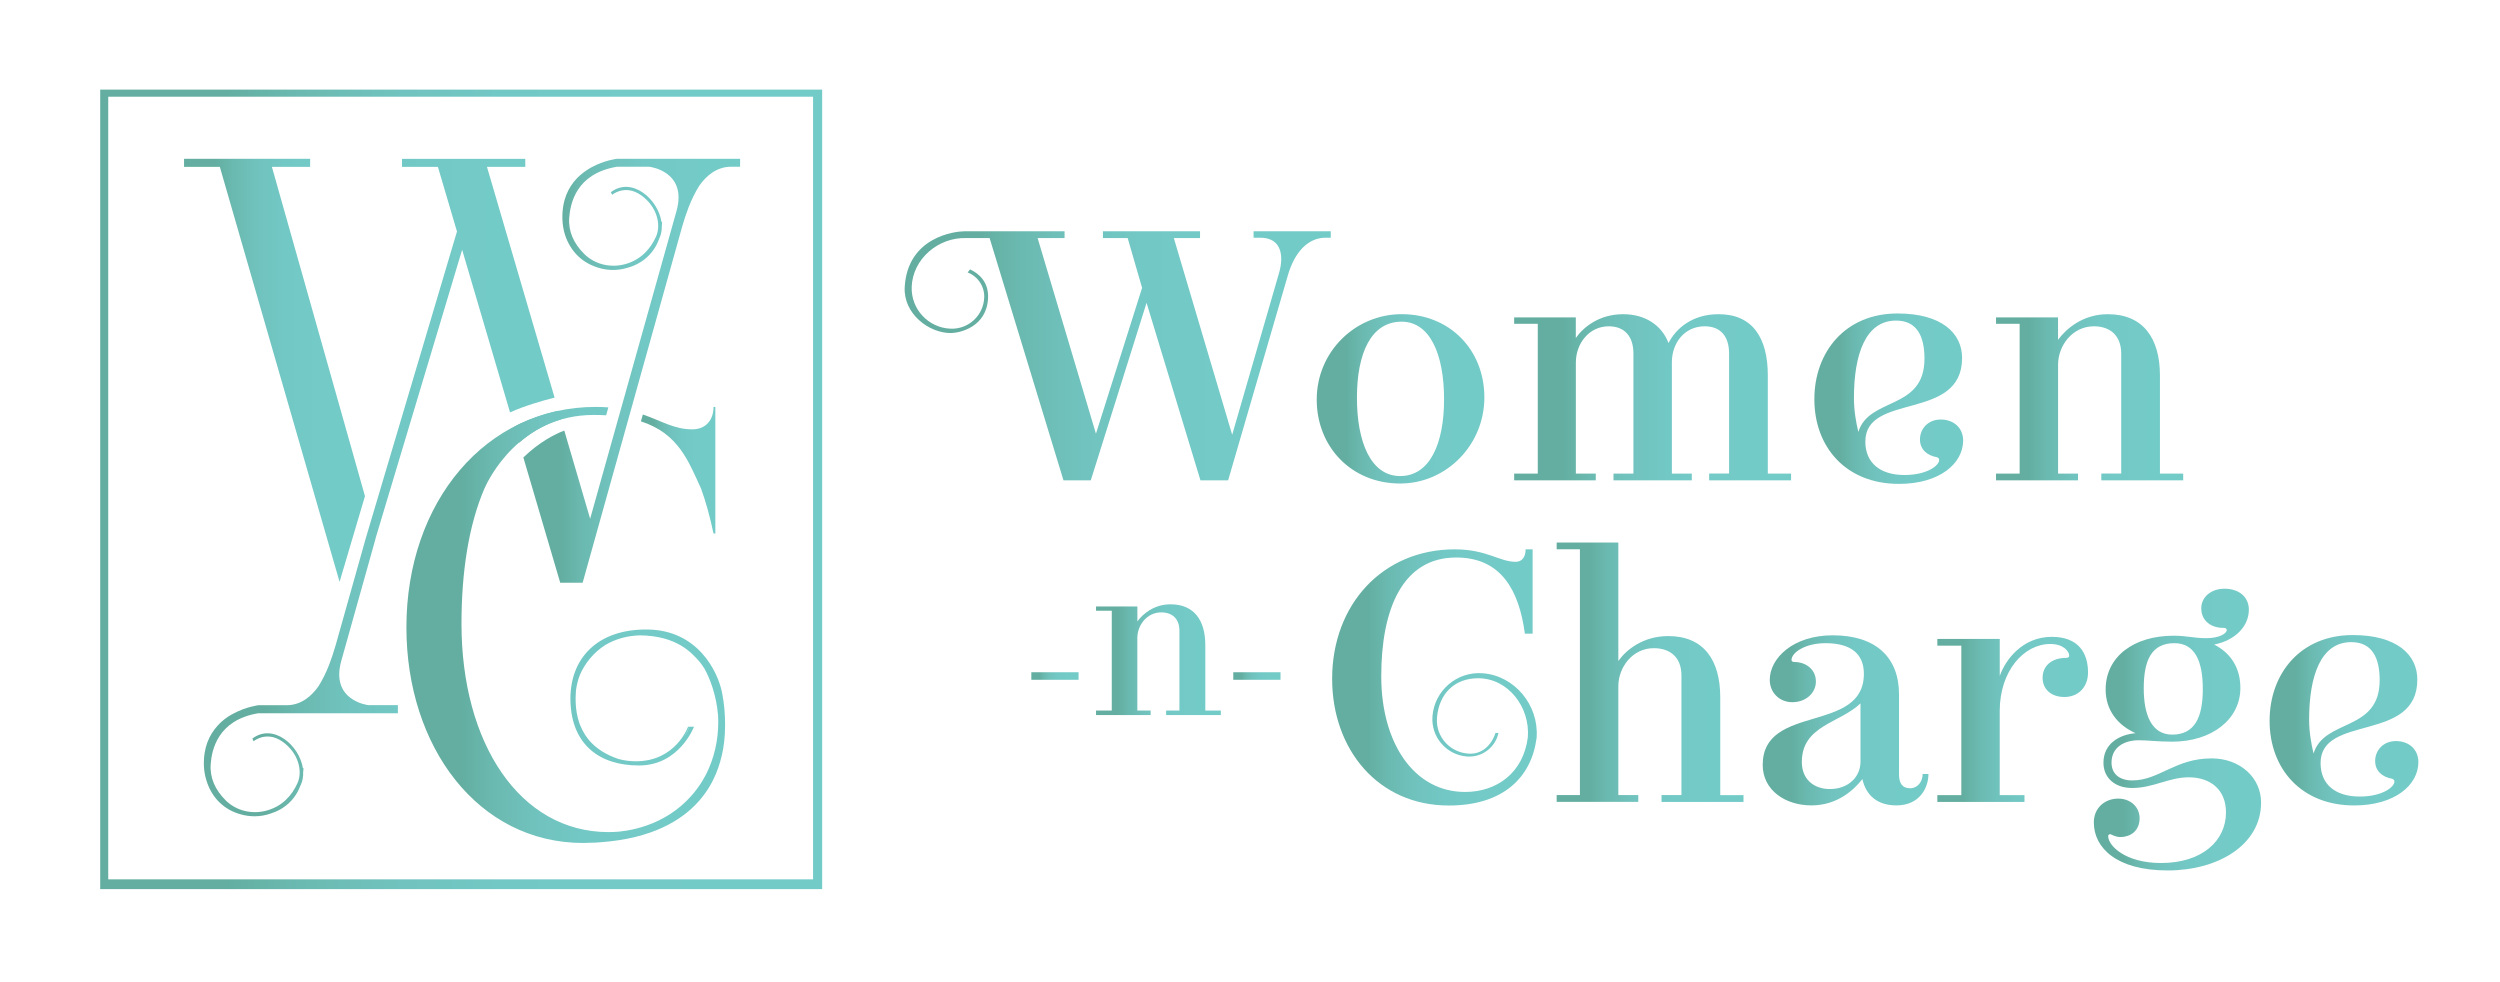 <?xml version="1.0" encoding="utf-8"?>
<!-- Generator: Adobe Illustrator 28.3.0, SVG Export Plug-In . SVG Version: 6.00 Build 0)  -->
<svg version="1.1" id="Layer_3" xmlns="http://www.w3.org/2000/svg" xmlns:xlink="http://www.w3.org/1999/xlink" x="0px" y="0px"
	 viewBox="0 0 616 242" style="enable-background:new 0 0 616 242;" xml:space="preserve">
<style type="text/css">
	.Arched_x0020_Green{fill:url(#SVGID_1_);stroke:#FFFFFF;stroke-width:0.25;stroke-miterlimit:1;}
	.st0{fill:url(#SVGID_00000065057079296907029110000000510337844665319866_);}
	.st1{fill:url(#SVGID_00000095299999099136952460000017687870010111092143_);}
	.st2{fill:url(#SVGID_00000142868629082939798560000009153915369006740609_);}
	.st3{fill:url(#SVGID_00000076595713277914024360000003520196523715206324_);}
	.st4{fill:url(#SVGID_00000122722446989945911780000017231526084768489377_);}
	.st5{fill:url(#SVGID_00000048468500125929217460000007024430905145433748_);}
	.st6{fill:url(#SVGID_00000095338054922375200610000013365861903795086216_);}
	.st7{fill:url(#SVGID_00000041268465677514206220000011807311678353003692_);}
	.st8{fill:url(#SVGID_00000142149549724300596900000001489133610642141077_);}
	.st9{fill:url(#SVGID_00000153702110170943933620000008761927070878514062_);}
	.st10{fill:url(#SVGID_00000094611330715968890030000002968802898791341726_);}
	.st11{fill:url(#SVGID_00000125594790559992053550000009747295665704608922_);}
	.st12{fill:url(#SVGID_00000173861992387010816200000001060044616153374379_);}
	.st13{fill:url(#SVGID_00000080926834741570907980000001703821901450353802_);}
	.st14{fill:url(#SVGID_00000034812779515225469680000014216730714555453352_);}
	.st15{fill:url(#SVGID_00000115479104794737043560000002035484449931588527_);}
	.st16{fill:url(#SVGID_00000121251337188823898390000004311022993304636854_);}
	.st17{fill:url(#SVGID_00000132079406433511173640000016629118405738141886_);}
	.st18{fill:url(#SVGID_00000051352699108984043220000007604511497451985325_);}
	.st19{fill:url(#SVGID_00000140694498393610223300000007555958657294182323_);}
	.st20{fill:url(#SVGID_00000088095084787840197540000008590830739055649165_);}
</style>
<linearGradient id="SVGID_1_" gradientUnits="userSpaceOnUse" x1="0" y1="610" x2="0.707" y2="609.293">
	<stop  offset="0" style="stop-color:#20AC4B"/>
	<stop  offset="0.983" style="stop-color:#19361A"/>
</linearGradient>
<g>
	
		<linearGradient id="SVGID_00000172414065794953539400000005008996491478602166_" gradientUnits="userSpaceOnUse" x1="24.695" y1="120.583" x2="202.583" y2="120.583">
		<stop  offset="0.172" style="stop-color:#63AEA1"/>
		<stop  offset="0.174" style="stop-color:#63AEA1"/>
		<stop  offset="0.278" style="stop-color:#6BBAB1"/>
		<stop  offset="0.4" style="stop-color:#70C2BD"/>
		<stop  offset="0.556" style="stop-color:#72C8C5"/>
		<stop  offset="0.856" style="stop-color:#73CBC8"/>
	</linearGradient>
	<path style="fill:url(#SVGID_00000172414065794953539400000005008996491478602166_);" d="M24.69,22.08v197h177.89v-197H24.69z
		 M200.33,216.67H26.67V23.83h173.67V216.67z"/>
	
		<linearGradient id="SVGID_00000110464672330834456630000000190477238059110316_" gradientUnits="userSpaceOnUse" x1="128.959" y1="91.375" x2="182.378" y2="91.375">
		<stop  offset="0.172" style="stop-color:#63AEA1"/>
		<stop  offset="0.174" style="stop-color:#63AEA1"/>
		<stop  offset="0.278" style="stop-color:#6BBAB1"/>
		<stop  offset="0.4" style="stop-color:#70C2BD"/>
		<stop  offset="0.556" style="stop-color:#72C8C5"/>
		<stop  offset="0.856" style="stop-color:#73CBC8"/>
	</linearGradient>
	<path style="fill:url(#SVGID_00000110464672330834456630000000190477238059110316_);" d="M152,39.13c0,0-3.07,0.34-6.28,2.11
		c-0.15,0.08-0.29,0.17-0.44,0.25c-0.11,0.07-0.22,0.13-0.33,0.2c-0.38,0.23-0.74,0.48-1.09,0.74c0,0-0.01,0.01-0.01,0.01
		c-0.33,0.25-0.64,0.51-0.95,0.78c-0.21,0.19-0.42,0.39-0.62,0.59c-0.04,0.04-0.08,0.07-0.11,0.11c-2.14,2.23-3.74,5.46-3.59,10.14
		c0.09,2.6,0.82,4.85,1.98,6.7c0.13,0.21,0.26,0.41,0.4,0.61c0.03,0.04,0.05,0.08,0.08,0.11c1.16,1.63,2.7,2.92,4.52,3.77
		c0.06,0.03,0.12,0.06,0.18,0.08c0.17,0.08,0.34,0.15,0.51,0.22c2.65,1.11,5.64,1.3,8.43,0.41c3.7-1.02,6.49-3.6,7.73-7.11
		c0.02-0.03,0.03-0.06,0.05-0.1c0.42-0.9,0.61-1.88,0.61-2.87c0.04-0.4,0.06-0.81,0.06-1.23h-0.15c-0.86-5.65-7.33-11.2-12.46-7.3
		l0.31,0.65c0,0,3.17-2.68,7.1,0.08c3.93,2.76,5.05,7.25,3.71,10.23c-1.34,2.98-3.67,5.65-7.47,6.74c-3.8,1.08-7.69,0.04-10.24-2.5
		c-2.55-2.55-3.93-5.53-3.67-8.94c0.26-3.41,1.66-10.83,11.73-12.52l8.01,0c0.2,0.02,9.39,1.15,6.7,10.87l-21.29,75.86l-6.37-21.73
		c-2.24,0.85-6.06,2.74-10.09,6.62l9.09,30.88h5.52l24.48-87.6c0.48-1.68,1.01-3.32,1.61-4.86l0,0l0-0.01
		c0.77-1.97,1.65-3.78,2.65-5.36c1.68-2.38,4.22-4.67,7.83-4.68l0,0h2.23V39.6v-0.45v-0.02L152,39.13z"/>
	
		<linearGradient id="SVGID_00000000212453384299190870000011146543930589837222_" gradientUnits="userSpaceOnUse" x1="126.717" y1="105.144" x2="138.228" y2="105.144">
		<stop  offset="0.172" style="stop-color:#63AEA1"/>
		<stop  offset="0.174" style="stop-color:#63AEA1"/>
		<stop  offset="0.278" style="stop-color:#6BBAB1"/>
		<stop  offset="0.4" style="stop-color:#70C2BD"/>
		<stop  offset="0.556" style="stop-color:#72C8C5"/>
		<stop  offset="0.856" style="stop-color:#73CBC8"/>
	</linearGradient>
	<path style="fill:url(#SVGID_00000000212453384299190870000011146543930589837222_);" d="M138.23,103.32l-0.62-2.11
		c-4.33,0.92-8.02,2.44-10.89,3.92l1.16,3.96C130.06,107.21,133.7,104.61,138.23,103.32z"/>
	
		<linearGradient id="SVGID_00000089533821920325957340000006940229371121228476_" gradientUnits="userSpaceOnUse" x1="100.142" y1="153.998" x2="178.666" y2="153.998">
		<stop  offset="0.172" style="stop-color:#63AEA1"/>
		<stop  offset="0.174" style="stop-color:#63AEA1"/>
		<stop  offset="0.278" style="stop-color:#6BBAB1"/>
		<stop  offset="0.4" style="stop-color:#70C2BD"/>
		<stop  offset="0.556" style="stop-color:#72C8C5"/>
		<stop  offset="0.856" style="stop-color:#73CBC8"/>
	</linearGradient>
	<path style="fill:url(#SVGID_00000089533821920325957340000006940229371121228476_);" d="M177.92,170.69
		c-1.08-5.4-6.09-15.46-18.4-15.58c-12.31-0.13-19.25,7.12-18.96,17.7c0.3,10.58,7.08,15.85,16.97,15.8
		c9.89-0.04,13.47-9.54,13.47-9.54h-1.17c-0.12,0.53-0.54,1.38-1.2,2.35c0.84-1.34,1.2-2.35,1.2-2.35h-0.3c0,0-2.98,8.51-12.84,8.51
		c-1.51,0-2.94-0.2-4.28-0.56c-3.18-1.07-5.44-2.6-7.02-4.36c-0.02-0.02-0.04-0.04-0.06-0.05c-0.2-0.24-0.39-0.48-0.57-0.72
		c-0.2-0.26-0.39-0.52-0.57-0.79c-0.02-0.03-0.04-0.07-0.06-0.1c-0.47-0.74-0.87-1.54-1.2-2.37c-0.05-0.12-0.1-0.24-0.14-0.36
		c-0.07-0.19-0.13-0.39-0.19-0.58c-0.82-2.63-0.85-5.31-0.69-7.51c0.17-1.37,0.5-2.66,0.98-3.88c1.15-2.71,3.29-5.5,6.31-7.4
		c2.42-1.44,5.31-2.27,8.53-2.35c9.09,0.12,12.67,4.3,14.62,6.47c0.42,0.53,0.82,1.09,1.19,1.67c1.27,2.22,2.98,6.45,3.39,11.59
		c0.02,0.52,0.05,1.05,0.05,1.59c0,4.66-1.05,9.04-2.97,12.86c-0.09,0.18-0.2,0.37-0.3,0.55c-0.25,0.46-0.51,0.92-0.78,1.36
		c-6.07,9.64-15.73,11.8-20.34,12.27c-0.86,0.07-1.73,0.12-2.62,0.12c-21.94,0-36.26-21.94-36.26-51.34
		c0-12.65,1.75-24.28,5.69-33.4c0.98-2.2,8.65-18.05,26.9-18.05c1.07,0,2.08,0.03,3.05,0.09l0.55-1.95
		c-0.96-0.07-1.96-0.12-3.05-0.12c-27.16,0-46.71,23.43-46.71,54.32c0,29.4,17.61,53.13,43.58,53.13c0.25,0,0.47-0.02,0.71-0.03
		c0.75,0,1.52-0.02,2.31-0.06c0.36-0.02,0.71-0.05,1.06-0.08c0.04,0,0.09-0.01,0.13-0.01c25.55-1.83,29.09-17.88,29.98-21.66
		C178.83,182.05,179,176.09,177.92,170.69z"/>
	<g>
		
			<linearGradient id="SVGID_00000112616667067467895950000006222736879711324048_" gradientUnits="userSpaceOnUse" x1="157.921" y1="115.868" x2="176.254" y2="115.868">
			<stop  offset="0.172" style="stop-color:#63AEA1"/>
			<stop  offset="0.174" style="stop-color:#63AEA1"/>
			<stop  offset="0.278" style="stop-color:#6BBAB1"/>
			<stop  offset="0.4" style="stop-color:#70C2BD"/>
			<stop  offset="0.556" style="stop-color:#72C8C5"/>
			<stop  offset="0.856" style="stop-color:#73CBC8"/>
		</linearGradient>
		<path style="fill:url(#SVGID_00000112616667067467895950000006222736879711324048_);" d="M175.81,100.27
			c0,3.28-1.94,5.52-5.23,5.52c-4.46,0-7.54-2.06-12.18-3.66l-0.48,1.69c9.3,3,11.73,9.89,14.81,16.54c1.24,3.4,2.24,7.12,3.08,11.1
			h0.45v-31.19H175.81z"/>
	</g>
	
		<linearGradient id="SVGID_00000045585994301628683150000007563613527605424775_" gradientUnits="userSpaceOnUse" x1="45.351" y1="91.258" x2="89.935" y2="91.258">
		<stop  offset="0.172" style="stop-color:#63AEA1"/>
		<stop  offset="0.174" style="stop-color:#63AEA1"/>
		<stop  offset="0.278" style="stop-color:#6BBAB1"/>
		<stop  offset="0.4" style="stop-color:#70C2BD"/>
		<stop  offset="0.556" style="stop-color:#72C8C5"/>
		<stop  offset="0.856" style="stop-color:#73CBC8"/>
	</linearGradient>
	<polygon style="fill:url(#SVGID_00000045585994301628683150000007563613527605424775_);" points="89.93,122.25 67,41.12 
		76.41,41.12 76.41,39.6 76.42,39.6 76.42,39.15 76.41,39.15 76.41,39.13 45.35,39.13 45.35,41.12 54.17,41.12 83.67,143.38 	"/>
	
		<linearGradient id="SVGID_00000066473453936281812330000003937991704519055001_" gradientUnits="userSpaceOnUse" x1="50.231" y1="120.132" x2="136.66" y2="120.132">
		<stop  offset="0.172" style="stop-color:#63AEA1"/>
		<stop  offset="0.174" style="stop-color:#63AEA1"/>
		<stop  offset="0.278" style="stop-color:#6BBAB1"/>
		<stop  offset="0.4" style="stop-color:#70C2BD"/>
		<stop  offset="0.556" style="stop-color:#72C8C5"/>
		<stop  offset="0.856" style="stop-color:#73CBC8"/>
	</linearGradient>
	<path style="fill:url(#SVGID_00000066473453936281812330000003937991704519055001_);" d="M119.99,41.12l9.44,0v-1.98l-30.38,0v1.98
		l8.85,0l4.7,15.92l-22.48,75.61l-7.38,26.21c-0.48,1.68-1.02,3.32-1.61,4.86v0l0,0.01c-0.77,1.97-1.65,3.78-2.65,5.36
		c-1.68,2.38-4.22,4.66-7.83,4.68l0,0h-6.99c0,0-2.93,0.35-6.06,2.01c-0.24,0.12-0.47,0.25-0.71,0.38c-0.07,0.04-0.14,0.08-0.2,0.12
		c-0.41,0.24-0.79,0.5-1.16,0.78c-0.01,0.01-0.02,0.01-0.03,0.02c-0.37,0.28-0.72,0.57-1.05,0.88c-0.1,0.1-0.21,0.2-0.31,0.3
		c-0.19,0.19-0.38,0.39-0.56,0.59c-2.01,2.22-3.49,5.35-3.34,9.85c0.04,1.25,0.27,2.38,0.58,3.46c0.01,0.04,0.02,0.08,0.04,0.12
		c0.16,0.53,0.34,1.05,0.56,1.54c0.17,0.39,0.35,0.77,0.56,1.13c0.07,0.12,0.13,0.25,0.21,0.37c1.35,2.25,3.37,3.96,5.83,4.91
		c0.2,0.08,0.41,0.15,0.62,0.22c0.17,0.06,0.35,0.11,0.52,0.16c2.46,0.74,5.11,0.71,7.58-0.17c3.45-1.08,6.06-3.53,7.27-6.85
		c0.03-0.07,0.07-0.12,0.11-0.19c0.46-1,0.62-2.09,0.58-3.19c0.02-0.31,0.09-0.6,0.09-0.92h-0.16c-0.86-5.65-7.32-11.2-12.45-7.3
		l0.31,0.65c0,0,3.17-2.68,7.1,0.09c3.93,2.76,5.05,7.25,3.71,10.23c-1.34,2.98-3.67,5.65-7.47,6.73c-3.8,1.08-7.69,0.04-10.24-2.5
		c-2.55-2.55-3.93-5.53-3.67-8.94c0.26-3.41,1.66-10.83,11.73-12.51l8.01,0h0h26.38v-1.99l-7.27,0c-0.1-0.01-9.39-1.1-6.69-10.87
		l8.48-30.24h-0.02l21.33-71.1l11.8,40.07c3.68-1.64,7.88-2.86,10.98-3.64L119.99,41.12z"/>
</g>
<g>
	<g>
		
			<linearGradient id="SVGID_00000042722505272978069410000013292069089944421263_" gradientUnits="userSpaceOnUse" x1="324.435" y1="98.279" x2="365.738" y2="98.279">
			<stop  offset="0.172" style="stop-color:#63AEA1"/>
			<stop  offset="0.174" style="stop-color:#63AEA1"/>
			<stop  offset="0.278" style="stop-color:#6BBAB1"/>
			<stop  offset="0.4" style="stop-color:#70C2BD"/>
			<stop  offset="0.556" style="stop-color:#72C8C5"/>
			<stop  offset="0.856" style="stop-color:#73CBC8"/>
		</linearGradient>
		<path style="fill:url(#SVGID_00000042722505272978069410000013292069089944421263_);" d="M345,119.14
			c-12.01,0-20.56-9.03-20.56-20.69c0-11.83,9.55-21.04,20.93-21.04c11.83,0,20.38,8.77,20.38,20.51
			C365.74,109.76,356.28,119.14,345,119.14z M355.82,98.37c0-11.04-3.46-19.11-10.46-19.11c-7.55,0-11.01,7.8-11.01,18.76
			c0,10.96,3.46,19.28,10.64,19.28C352.28,117.3,355.82,109.41,355.82,98.37z"/>
		
			<linearGradient id="SVGID_00000025436604638817703500000013520134723155984021_" gradientUnits="userSpaceOnUse" x1="373.107" y1="97.884" x2="441.343" y2="97.884">
			<stop  offset="0.172" style="stop-color:#63AEA1"/>
			<stop  offset="0.174" style="stop-color:#63AEA1"/>
			<stop  offset="0.278" style="stop-color:#6BBAB1"/>
			<stop  offset="0.4" style="stop-color:#70C2BD"/>
			<stop  offset="0.556" style="stop-color:#72C8C5"/>
			<stop  offset="0.856" style="stop-color:#73CBC8"/>
		</linearGradient>
		<path style="fill:url(#SVGID_00000025436604638817703500000013520134723155984021_);" d="M421.14,118.35v-1.67h4.91V87.15
			c0-4.38-2.18-6.75-6-6.75c-5,0-8.1,4.12-8.1,8.85v27.44h4.91v1.67h-19.29v-1.67h4.91V87.15c0-4.38-2.27-6.75-6.09-6.75
			c-4.82,0-8.1,4.21-8.1,8.94v27.35h4.91v1.67h-20.11v-1.67h5.82v-36.9h-5.82v-1.58h15.19v5.08c1.82-2.63,5.73-5.87,11.65-5.87
			c5.55,0,9.55,2.8,11.19,7.1c1.82-3.51,5.73-7.1,12.37-7.1c8.37,0,12.1,5.87,12.1,15.08v24.19h5.73v1.67H421.14z"/>
		
			<linearGradient id="SVGID_00000056429097901505735600000014533644867361686660_" gradientUnits="userSpaceOnUse" x1="447.072" y1="98.235" x2="483.737" y2="98.235">
			<stop  offset="0.172" style="stop-color:#63AEA1"/>
			<stop  offset="0.174" style="stop-color:#63AEA1"/>
			<stop  offset="0.278" style="stop-color:#6BBAB1"/>
			<stop  offset="0.4" style="stop-color:#70C2BD"/>
			<stop  offset="0.556" style="stop-color:#72C8C5"/>
			<stop  offset="0.856" style="stop-color:#73CBC8"/>
		</linearGradient>
		<path style="fill:url(#SVGID_00000056429097901505735600000014533644867361686660_);" d="M483.46,88.2
			c0,15.69-23.84,8.42-23.84,20.6c0,5.17,3.55,8.24,9.64,8.24c5.64,0,8.55-2.37,8.55-3.68c0-0.26-0.09-0.53-0.55-0.7
			c-2.45-0.44-4.18-1.93-4.18-4.38c0-2.63,2-4.91,5.09-4.91c3.37,0,5.55,2.19,5.55,5.17c0,5.61-5.73,10.69-15.83,10.69
			c-13.01,0-20.83-9.03-20.83-20.86c0-11.66,7.64-21.13,20.47-21.13C478.37,77.24,483.46,82.06,483.46,88.2z M456.81,98.1
			c0,3.07,0.55,6.14,1.09,8.33c2.64-8.68,16.29-5.26,16.29-18.06c0-5.61-1.91-9.38-7.01-9.38C459.72,78.99,456.81,87.23,456.81,98.1
			z"/>
		
			<linearGradient id="SVGID_00000143617301328059022920000000838581992551881912_" gradientUnits="userSpaceOnUse" x1="491.834" y1="97.884" x2="537.961" y2="97.884">
			<stop  offset="0.172" style="stop-color:#63AEA1"/>
			<stop  offset="0.174" style="stop-color:#63AEA1"/>
			<stop  offset="0.278" style="stop-color:#6BBAB1"/>
			<stop  offset="0.4" style="stop-color:#70C2BD"/>
			<stop  offset="0.556" style="stop-color:#72C8C5"/>
			<stop  offset="0.856" style="stop-color:#73CBC8"/>
		</linearGradient>
		<path style="fill:url(#SVGID_00000143617301328059022920000000838581992551881912_);" d="M517.76,118.35v-1.67h4.91V87.15
			c0-4.38-2.64-6.75-6.73-6.75c-5.28,0-8.83,4.73-8.83,9.47v26.82h4.91v1.67h-20.2v-1.67h5.82v-36.9h-5.82v-1.58h15.28v5.52
			c2-2.72,6.1-6.31,12.28-6.31c8.64,0,12.83,5.87,12.83,15.08v24.19h5.73v1.67H517.76z"/>
	</g>
	<g>
		
			<linearGradient id="SVGID_00000149377075889487380560000011225825176164152710_" gradientUnits="userSpaceOnUse" x1="254.12" y1="166.568" x2="265.756" y2="166.568">
			<stop  offset="0.172" style="stop-color:#63AEA1"/>
			<stop  offset="0.174" style="stop-color:#63AEA1"/>
			<stop  offset="0.278" style="stop-color:#6BBAB1"/>
			<stop  offset="0.4" style="stop-color:#70C2BD"/>
			<stop  offset="0.556" style="stop-color:#72C8C5"/>
			<stop  offset="0.856" style="stop-color:#73CBC8"/>
		</linearGradient>
		<path style="fill:url(#SVGID_00000149377075889487380560000011225825176164152710_);" d="M254.12,167.5v-1.86h11.64v1.86H254.12z"
			/>
		
			<linearGradient id="SVGID_00000058591326617442398160000016507140694638114952_" gradientUnits="userSpaceOnUse" x1="270.057" y1="162.548" x2="300.809" y2="162.548">
			<stop  offset="0.172" style="stop-color:#63AEA1"/>
			<stop  offset="0.174" style="stop-color:#63AEA1"/>
			<stop  offset="0.278" style="stop-color:#6BBAB1"/>
			<stop  offset="0.4" style="stop-color:#70C2BD"/>
			<stop  offset="0.556" style="stop-color:#72C8C5"/>
			<stop  offset="0.856" style="stop-color:#73CBC8"/>
		</linearGradient>
		<path style="fill:url(#SVGID_00000058591326617442398160000016507140694638114952_);" d="M287.34,176.19v-1.11h3.27v-19.69
			c0-2.92-1.76-4.5-4.49-4.5c-3.52,0-5.88,3.16-5.88,6.31v17.88h3.28v1.11h-13.46v-1.11h3.88v-24.6h-3.88v-1.05h10.19v3.68
			c1.33-1.81,4.06-4.21,8.19-4.21c5.76,0,8.55,3.92,8.55,10.05v16.13h3.82v1.11H287.34z"/>
		
			<linearGradient id="SVGID_00000009571978975097437930000013359608404457374613_" gradientUnits="userSpaceOnUse" x1="303.876" y1="166.568" x2="315.513" y2="166.568">
			<stop  offset="0.172" style="stop-color:#63AEA1"/>
			<stop  offset="0.174" style="stop-color:#63AEA1"/>
			<stop  offset="0.278" style="stop-color:#6BBAB1"/>
			<stop  offset="0.4" style="stop-color:#70C2BD"/>
			<stop  offset="0.556" style="stop-color:#72C8C5"/>
			<stop  offset="0.856" style="stop-color:#73CBC8"/>
		</linearGradient>
		<path style="fill:url(#SVGID_00000009571978975097437930000013359608404457374613_);" d="M303.88,167.5v-1.86h11.64v1.86H303.88z"
			/>
	</g>
	
		<linearGradient id="SVGID_00000026145024411489475900000012811816001933833146_" gradientUnits="userSpaceOnUse" x1="383.56" y1="165.63" x2="429.596" y2="165.63">
		<stop  offset="0.172" style="stop-color:#63AEA1"/>
		<stop  offset="0.174" style="stop-color:#63AEA1"/>
		<stop  offset="0.278" style="stop-color:#6BBAB1"/>
		<stop  offset="0.4" style="stop-color:#70C2BD"/>
		<stop  offset="0.556" style="stop-color:#72C8C5"/>
		<stop  offset="0.856" style="stop-color:#73CBC8"/>
	</linearGradient>
	<path style="fill:url(#SVGID_00000026145024411489475900000012811816001933833146_);" d="M409.4,197.58v-1.67h4.91v-29.45
		c0-4.38-2.64-6.75-6.82-6.75c-5.19,0-8.73,4.65-8.73,9.38v26.82h4.91v1.67h-20.11v-1.67h5.73v-60.57h-5.73v-1.66h15.2v29.19
		c1.91-2.72,6.09-6.14,12.28-6.14c8.74,0,12.83,5.87,12.83,15.08v24.11h5.73v1.67H409.4z"/>
	
		<linearGradient id="SVGID_00000030464234307715817980000016068453812168557215_" gradientUnits="userSpaceOnUse" x1="434.325" y1="177.507" x2="475.175" y2="177.507">
		<stop  offset="0.172" style="stop-color:#63AEA1"/>
		<stop  offset="0.174" style="stop-color:#63AEA1"/>
		<stop  offset="0.278" style="stop-color:#6BBAB1"/>
		<stop  offset="0.4" style="stop-color:#70C2BD"/>
		<stop  offset="0.556" style="stop-color:#72C8C5"/>
		<stop  offset="0.856" style="stop-color:#73CBC8"/>
	</linearGradient>
	<path style="fill:url(#SVGID_00000030464234307715817980000016068453812168557215_);" d="M475.17,190.74c0,3.16-2,7.71-7.91,7.71
		c-4.55,0-7.46-2.37-8.37-6.49c-1.91,2.46-6,6.49-12.55,6.49c-6.37,0-12.01-3.68-12.01-9.99c0-15.17,24.93-7.63,24.93-22.44
		c0-4.91-3.19-7.54-9.46-7.54c-5.09,0-8.37,2.37-8.37,4.12c0,0.26,0.18,0.52,0.73,0.52c2.73,0,5.28,1.75,5.28,4.82
		c0,2.72-2.37,5.08-5.82,5.08c-3.18,0-5.55-2.37-5.55-5.52c0-5.17,5.55-10.96,15.56-10.96c10.37,0,16.29,5.26,16.29,14.55v19.72
		c0,2.19,0.82,3.42,2.73,3.42c1.82,0,3.09-1.58,3.09-3.51H475.17z M458.44,173.3c-5.1,4.91-14.47,5.44-14.47,14.46
		c0,4.21,2.91,6.66,6.91,6.66c4.55,0,7.55-2.98,7.55-6.75V173.3z"/>
	
		<linearGradient id="SVGID_00000047037191445266505150000017338946941163791032_" gradientUnits="userSpaceOnUse" x1="477.357" y1="177.245" x2="514.477" y2="177.245">
		<stop  offset="0.172" style="stop-color:#63AEA1"/>
		<stop  offset="0.174" style="stop-color:#63AEA1"/>
		<stop  offset="0.278" style="stop-color:#6BBAB1"/>
		<stop  offset="0.4" style="stop-color:#70C2BD"/>
		<stop  offset="0.556" style="stop-color:#72C8C5"/>
		<stop  offset="0.856" style="stop-color:#73CBC8"/>
	</linearGradient>
	<path style="fill:url(#SVGID_00000047037191445266505150000017338946941163791032_);" d="M492.73,175.23v20.69h6.1v1.67h-21.47
		v-1.67h5.91V159.1h-5.91v-1.66h15.38v9.12c1.37-3.94,5.55-9.64,12.83-9.64c6.46,0,8.92,3.86,8.92,8.77c0,3.59-2.37,6.05-5.82,6.05
		c-3.28,0-5.37-1.93-5.37-4.73c0-3.07,2.37-4.91,5.82-4.91c0.55,0,0.73-0.26,0.73-0.53c0-1.05-1.37-2.89-4.64-2.89
		C498.74,158.66,492.73,165.24,492.73,175.23z"/>
	
		<linearGradient id="SVGID_00000079448364745570652350000005281242067175604866_" gradientUnits="userSpaceOnUse" x1="515.933" y1="179.786" x2="557.146" y2="179.786">
		<stop  offset="0.172" style="stop-color:#63AEA1"/>
		<stop  offset="0.174" style="stop-color:#63AEA1"/>
		<stop  offset="0.278" style="stop-color:#6BBAB1"/>
		<stop  offset="0.4" style="stop-color:#70C2BD"/>
		<stop  offset="0.556" style="stop-color:#72C8C5"/>
		<stop  offset="0.856" style="stop-color:#73CBC8"/>
	</linearGradient>
	<path style="fill:url(#SVGID_00000079448364745570652350000005281242067175604866_);" d="M539.31,191.53
		c-4.91,0-8.73,2.63-13.92,2.63c-4.55,0-7.1-2.72-7.1-6.22c0-4.65,3.82-6.92,7.91-7.28c-4.46-2.02-7.37-5.7-7.37-10.78
		c0-8.06,6.92-13.24,16.74-13.24c3.28,0,5,0.61,8.1,0.61c2.91,0,5-1.05,5-2.02c0-0.35-0.27-0.53-1-0.53c-2.64,0-5.28-1.58-5.28-4.82
		c0-2.72,2.37-4.82,5.73-4.82c3.55,0,6,2.02,6,5.17c0,4.03-3.28,7.54-8.55,8.59c4.28,2.19,6.46,5.96,6.46,10.69
		c0,7.71-7,13.24-16.83,13.24c-3.55,0-5.92-0.35-8.19-0.35c-3.55,0-6.73,1.67-6.73,5.52c0,2.8,2,4.38,5.1,4.38
		c6.64,0,10.55-5.43,19.56-5.43c7,0,12.19,4.73,12.19,10.87c0,10.43-10.55,16.74-23.02,16.74c-12.65,0-18.19-5.61-18.19-11.83
		c0-3.59,2.73-5.87,6-5.87c3.18,0,5.28,2.19,5.28,4.82c0,3.24-2.37,4.65-4.73,4.65c-1.36,0-2.18-0.7-2.55-0.7
		c-0.27,0-0.46,0.17-0.46,0.52c0,2.28,4.18,6.58,13.01,6.58c10.19,0,16.01-5.52,16.01-12.45
		C548.5,194.69,544.77,191.53,539.31,191.53z M542.77,169.79c0-6.84-1.91-11.31-7-11.31c-5.64,0-7.55,4.21-7.55,11.13
		c0,6.49,1.91,11.4,7.01,11.4C540.86,181.01,542.77,176.63,542.77,169.79z"/>
	
		<linearGradient id="SVGID_00000085226049534534781690000017998165486466504382_" gradientUnits="userSpaceOnUse" x1="559.236" y1="177.464" x2="595.901" y2="177.464">
		<stop  offset="0.172" style="stop-color:#63AEA1"/>
		<stop  offset="0.174" style="stop-color:#63AEA1"/>
		<stop  offset="0.278" style="stop-color:#6BBAB1"/>
		<stop  offset="0.4" style="stop-color:#70C2BD"/>
		<stop  offset="0.556" style="stop-color:#72C8C5"/>
		<stop  offset="0.856" style="stop-color:#73CBC8"/>
	</linearGradient>
	<path style="fill:url(#SVGID_00000085226049534534781690000017998165486466504382_);" d="M595.63,167.43
		c0,15.69-23.84,8.42-23.84,20.6c0,5.17,3.55,8.24,9.64,8.24c5.64,0,8.55-2.37,8.55-3.68c0-0.26-0.09-0.53-0.55-0.7
		c-2.46-0.44-4.19-1.93-4.19-4.38c0-2.63,2-4.91,5.1-4.91c3.37,0,5.55,2.19,5.55,5.17c0,5.61-5.73,10.69-15.83,10.69
		c-13.01,0-20.83-9.03-20.83-20.86c0-11.66,7.64-21.12,20.47-21.12C590.53,156.47,595.63,161.29,595.63,167.43z M568.97,177.33
		c0,3.07,0.55,6.14,1.09,8.33c2.64-8.68,16.29-5.26,16.29-18.06c0-5.61-1.91-9.38-7.01-9.38
		C571.88,158.22,568.97,166.46,568.97,177.33z"/>
	
		<linearGradient id="SVGID_00000087411052168129264440000007625986769749950890_" gradientUnits="userSpaceOnUse" x1="222.897" y1="87.672" x2="327.893" y2="87.672">
		<stop  offset="0.172" style="stop-color:#63AEA1"/>
		<stop  offset="0.174" style="stop-color:#63AEA1"/>
		<stop  offset="0.278" style="stop-color:#6BBAB1"/>
		<stop  offset="0.4" style="stop-color:#70C2BD"/>
		<stop  offset="0.556" style="stop-color:#72C8C5"/>
		<stop  offset="0.856" style="stop-color:#73CBC8"/>
	</linearGradient>
	<path style="fill:url(#SVGID_00000087411052168129264440000007625986769749950890_);" d="M308.88,56.99v1.58h1.64
		c5.37,0,5.82,4.65,4.64,8.68l-11.55,39.88l-14.38-48.47h6.46v-1.67h-23.93v1.67h6.1l3.55,12.27l-11.37,35.94l-14.37-48.21h6.64
		v-1.67h-24.75c-2.13,0.01-13.92,1.31-14.64,13.72c-0.38,6.58,5.95,11.35,11.3,11.35c2.31,0,8.95-1.5,9.24-8.67
		c0.16-3.97-2.31-6.03-4.44-7.01l-0.59,0.75c2.47,0.95,4.18,3.38,4.08,6.17c-0.16,4.4-3.85,7.85-8.26,7.69
		c-5.51-0.2-9.81-4.82-9.61-10.32c0.25-6.88,6.58-12.25,13.46-12.01h5.74l18.2,59.69h6.73l13.74-43.74l13.28,43.74h6.82l14.74-50.58
		c1.64-5.61,4.91-9.2,9.28-9.2h1.27v-1.58H308.88z"/>
	
		<linearGradient id="SVGID_00000135662282718220077560000012119011737472966566_" gradientUnits="userSpaceOnUse" x1="328.247" y1="166.901" x2="378.667" y2="166.901">
		<stop  offset="0.172" style="stop-color:#63AEA1"/>
		<stop  offset="0.174" style="stop-color:#63AEA1"/>
		<stop  offset="0.278" style="stop-color:#6BBAB1"/>
		<stop  offset="0.4" style="stop-color:#70C2BD"/>
		<stop  offset="0.556" style="stop-color:#72C8C5"/>
		<stop  offset="0.856" style="stop-color:#73CBC8"/>
	</linearGradient>
	<path style="fill:url(#SVGID_00000135662282718220077560000012119011737472966566_);" d="M378.63,181.63
		c0.53-7.88-5.4-15.14-13.29-15.74c-6.35-0.49-11.89,4.26-12.38,10.61c-0.39,5.08,3.41,9.51,8.49,9.9c3.73,0.29,7.02-2.25,7.77-5.81
		h-0.73c-1.01,3.15-3.44,5.22-6.37,5.12c-4.72-0.15-8.41-4.11-8.05-8.82c0.45-5.89,4.28-9.8,10.2-9.77
		c7.38,0.04,12.76,7.16,12.19,14.52c-1.09,8.77-7.64,13.5-15.47,13.5c-12.55,0-20.65-12.01-20.65-28.49
		c0-16.48,5.19-29.28,18.47-29.28c11.01,0,15.47,7.98,16.92,18.76h1.91v-20.77h-1.73c0,1.93-0.91,3.07-2.46,3.07
		c-4,0-7.1-3.07-15.01-3.07c-17.74,0-30.2,13.59-30.2,31.91c0,17.35,11.28,31.21,28.75,31.21c13.4,0,20.39-6.94,21.63-16.68l0.01,0
		c0-0.01,0-0.03,0-0.04c0-0.04,0.01-0.07,0.02-0.11H378.63z"/>
</g>
</svg>
